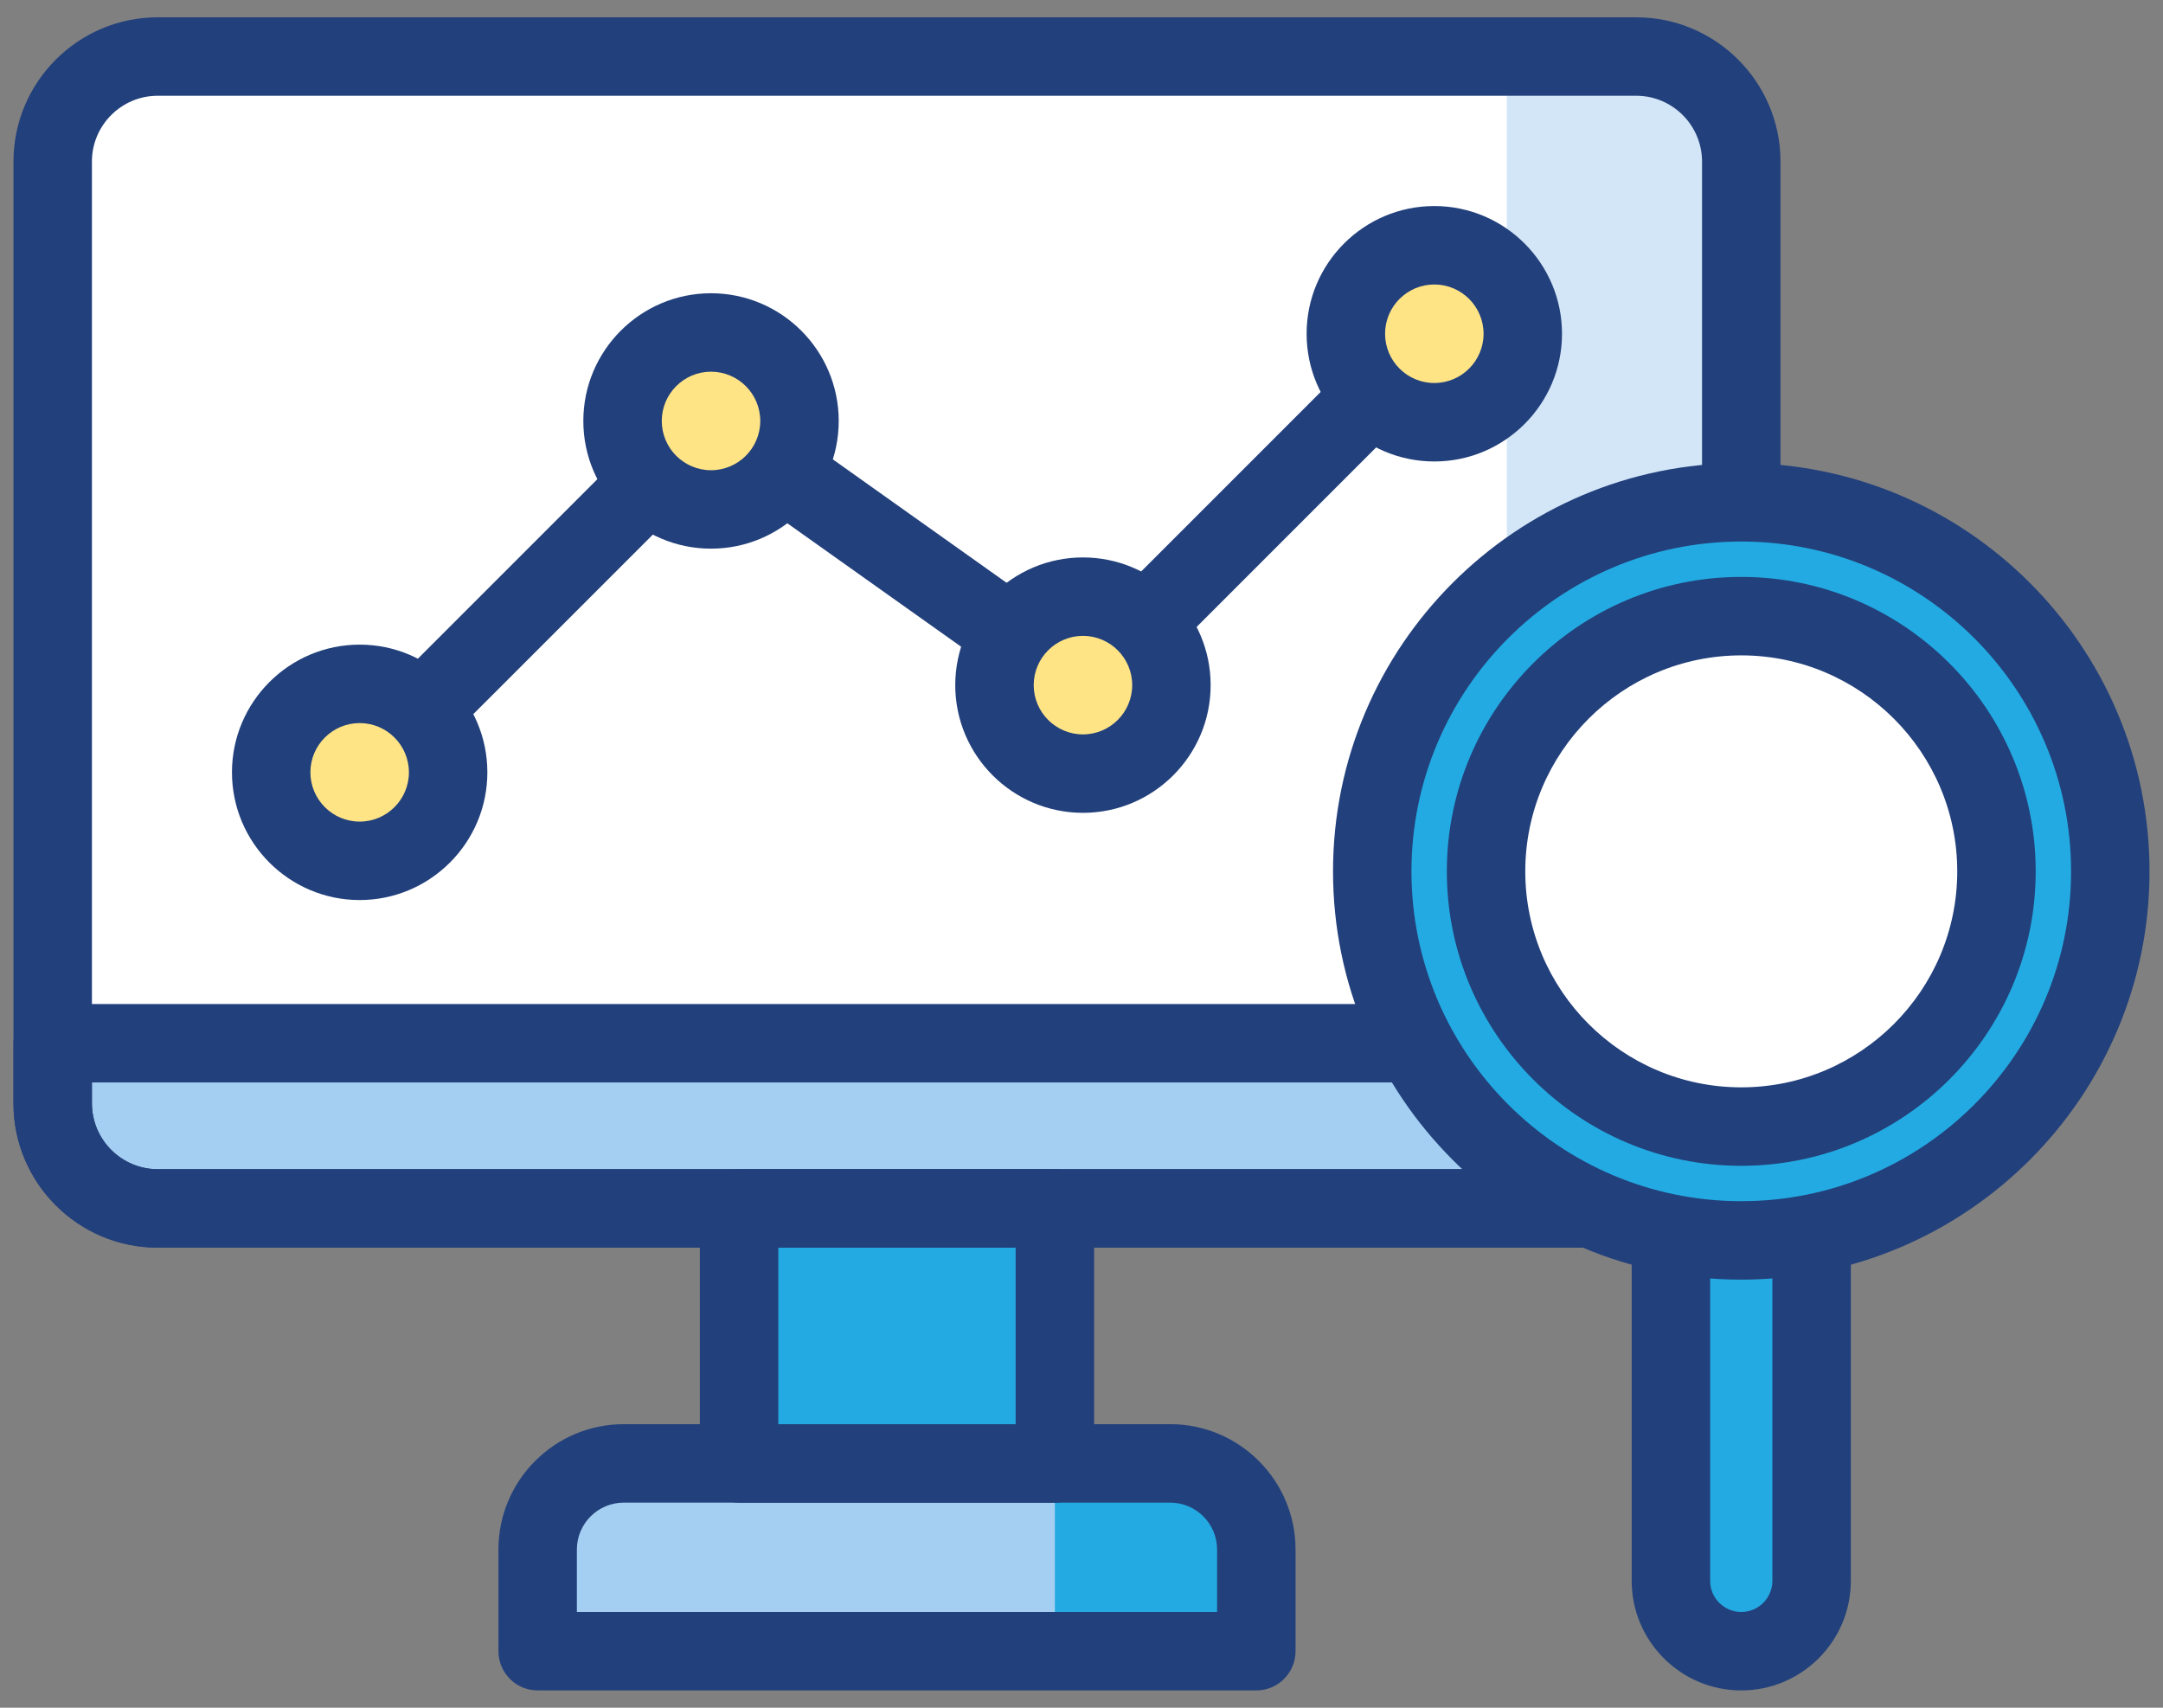<svg width="95" height="75" viewBox="0 0 95 75" fill="none" xmlns="http://www.w3.org/2000/svg">
<rect x="0" y="0" width="95" height="75" fill="#808080" stroke="none"/>
<path d="M55.178 72.517H23.614V68.051C23.614 65.963 25.307 64.27 27.395 64.27H51.397C53.485 64.27 55.178 65.963 55.178 68.051V72.517Z" fill="#A4CFF2"/>
<path d="M71.863 53.072H6.929C4.381 53.072 2.315 51.006 2.315 48.458V7.097C2.315 4.549 4.38 2.483 6.929 2.483H71.863C74.411 2.483 76.477 4.549 76.477 7.097V48.458C76.477 51.006 74.411 53.072 71.863 53.072Z" fill="white"/>
<path d="M71.863 2.483H66.181V53.072H71.863C74.412 53.072 76.477 51.006 76.477 48.458V7.097C76.477 4.548 74.411 2.483 71.863 2.483Z" fill="#D3E6F8"/>
<path d="M6.929 53.072H71.863C74.412 53.072 76.477 51.006 76.477 48.458V45.817H2.315V48.458C2.315 51.006 4.38 53.072 6.929 53.072Z" fill="#A4CFF2"/>
<path d="M66.181 53.072H71.863C74.412 53.072 76.477 51.006 76.477 48.458V45.817H66.181V53.072Z" fill="#7BABF1"/>
<path d="M46.331 53.072H32.461V64.27H46.331V53.072Z" fill="#23AAE2"/>
<path d="M51.397 64.27H46.331V72.517H55.178V68.051C55.178 65.963 53.485 64.27 51.397 64.27Z" fill="#23AAE2"/>
<path d="M71.863 54.794H6.929C3.434 54.794 0.592 51.952 0.592 48.458V7.097C0.592 3.602 3.434 0.76 6.929 0.76H71.863C75.357 0.76 78.2 3.602 78.2 7.097V48.458C78.2 51.952 75.357 54.794 71.863 54.794ZM6.929 4.205C5.334 4.205 4.037 5.502 4.037 7.097V48.458C4.037 50.052 5.335 51.349 6.929 51.349H71.863C73.457 51.349 74.754 50.052 74.754 48.458V7.097C74.754 5.502 73.457 4.205 71.863 4.205H6.929Z" fill="#22407B"/>
<path d="M46.331 65.993H32.461C31.51 65.993 30.738 65.221 30.738 64.27V53.072C30.738 52.12 31.51 51.349 32.461 51.349H46.331C47.282 51.349 48.054 52.12 48.054 53.072V64.27C48.054 65.222 47.282 65.993 46.331 65.993ZM34.184 62.547H44.608V54.794H34.184V62.547Z" fill="#22407B"/>
<path d="M55.178 74.24H23.614C22.663 74.24 21.892 73.468 21.892 72.517V68.051C21.892 65.016 24.361 62.547 27.395 62.547H51.397C54.431 62.547 56.901 65.016 56.901 68.051V72.517C56.9 73.468 56.129 74.24 55.178 74.24ZM25.337 70.795H53.455V68.051C53.455 66.916 52.532 65.993 51.397 65.993H27.395C26.261 65.993 25.337 66.916 25.337 68.051V70.795Z" fill="#22407B"/>
<path d="M71.863 54.794H6.929C3.435 54.794 0.592 51.952 0.592 48.458V45.817C0.592 44.865 1.363 44.094 2.315 44.094H76.477C77.428 44.094 78.2 44.865 78.2 45.817V48.458C78.2 51.952 75.357 54.794 71.863 54.794ZM4.037 47.539V48.458C4.037 50.052 5.335 51.349 6.929 51.349H71.863C73.457 51.349 74.754 50.052 74.754 48.458V47.539H4.037Z" fill="#22407B"/>
<path d="M76.477 72.517C74.771 72.517 73.387 71.134 73.387 69.428V49.682H79.567V69.428C79.567 71.134 78.184 72.517 76.477 72.517Z" fill="#23AAE2"/>
<path d="M76.477 74.24C73.824 74.24 71.665 72.081 71.665 69.428V49.682C71.665 48.731 72.436 47.959 73.388 47.959H79.567C80.518 47.959 81.289 48.731 81.289 49.682V69.428C81.289 72.081 79.131 74.24 76.477 74.24ZM75.11 51.405V69.428C75.11 70.181 75.723 70.795 76.477 70.795C77.231 70.795 77.844 70.181 77.844 69.428V51.405H75.11Z" fill="#22407B"/>
<path d="M76.477 54.477C85.428 54.477 92.685 47.22 92.685 38.269C92.685 29.317 85.428 22.061 76.477 22.061C67.526 22.061 60.269 29.317 60.269 38.269C60.269 47.22 67.526 54.477 76.477 54.477Z" fill="#23AAE2"/>
<path d="M76.477 49.477C82.667 49.477 87.686 44.459 87.686 38.269C87.686 32.078 82.667 27.06 76.477 27.06C70.287 27.06 65.269 32.078 65.269 38.269C65.269 44.459 70.287 49.477 76.477 49.477Z" fill="white"/>
<path d="M76.477 56.199C66.59 56.199 58.547 48.156 58.547 38.269C58.547 28.382 66.591 20.338 76.477 20.338C86.364 20.338 94.408 28.382 94.408 38.269C94.408 48.156 86.364 56.199 76.477 56.199ZM76.477 23.783C68.49 23.783 61.992 30.282 61.992 38.269C61.992 46.256 68.49 52.754 76.477 52.754C84.464 52.754 90.963 46.256 90.963 38.269C90.963 30.282 84.464 23.783 76.477 23.783Z" fill="#22407B"/>
<path d="M76.477 51.2C69.347 51.2 63.546 45.399 63.546 38.269C63.546 31.138 69.347 25.337 76.477 25.337C83.608 25.337 89.409 31.138 89.409 38.269C89.409 45.399 83.608 51.2 76.477 51.2ZM76.477 28.783C71.246 28.783 66.991 33.038 66.991 38.269C66.991 43.499 71.246 47.754 76.477 47.754C81.708 47.754 85.963 43.499 85.963 38.269C85.963 33.038 81.708 28.783 76.477 28.783Z" fill="#22407B"/>
<path d="M15.796 35.642C15.356 35.642 14.915 35.474 14.579 35.137C13.906 34.465 13.906 33.374 14.579 32.702L30.01 17.27C30.605 16.675 31.54 16.597 32.226 17.083L47.375 27.843L61.778 13.44C62.45 12.767 63.541 12.767 64.213 13.44C64.886 14.113 64.886 15.203 64.213 15.876L48.782 31.308C48.188 31.902 47.252 31.981 46.566 31.494L31.417 20.735L17.014 35.137C16.678 35.474 16.237 35.642 15.796 35.642Z" fill="#22407B"/>
<path d="M15.796 37.806C17.943 37.806 19.683 36.066 19.683 33.919C19.683 31.773 17.943 30.033 15.796 30.033C13.65 30.033 11.911 31.773 11.911 33.919C11.911 36.066 13.65 37.806 15.796 37.806Z" fill="#FFE486"/>
<path d="M31.228 22.374C33.374 22.374 35.114 20.634 35.114 18.488C35.114 16.341 33.374 14.602 31.228 14.602C29.082 14.602 27.342 16.341 27.342 18.488C27.342 20.634 29.082 22.374 31.228 22.374Z" fill="#FFE486"/>
<path d="M47.564 33.976C49.71 33.976 51.45 32.236 51.45 30.09C51.45 27.944 49.71 26.204 47.564 26.204C45.417 26.204 43.678 27.944 43.678 30.09C43.678 32.236 45.417 33.976 47.564 33.976Z" fill="#FFE486"/>
<path d="M62.995 18.544C65.142 18.544 66.882 16.804 66.882 14.658C66.882 12.511 65.142 10.772 62.995 10.772C60.849 10.772 59.109 12.511 59.109 14.658C59.109 16.804 60.849 18.544 62.995 18.544Z" fill="#FFE486"/>
<path d="M15.796 39.528C12.704 39.528 10.188 37.012 10.188 33.919C10.188 30.827 12.704 28.311 15.796 28.311C18.889 28.311 21.405 30.827 21.405 33.919C21.405 37.012 18.889 39.528 15.796 39.528ZM15.796 31.756C14.604 31.756 13.633 32.727 13.633 33.919C13.633 35.112 14.604 36.083 15.796 36.083C16.989 36.083 17.96 35.112 17.96 33.919C17.96 32.727 16.989 31.756 15.796 31.756Z" fill="#22407B"/>
<path d="M31.228 24.096C28.136 24.096 25.62 21.58 25.62 18.488C25.62 15.395 28.136 12.879 31.228 12.879C34.321 12.879 36.837 15.395 36.837 18.488C36.837 21.58 34.321 24.096 31.228 24.096ZM31.228 16.324C30.035 16.324 29.065 17.295 29.065 18.488C29.065 19.68 30.035 20.651 31.228 20.651C32.421 20.651 33.391 19.68 33.391 18.488C33.391 17.295 32.421 16.324 31.228 16.324Z" fill="#22407B"/>
<path d="M47.564 35.698C44.471 35.698 41.955 33.182 41.955 30.09C41.955 26.997 44.471 24.481 47.564 24.481C50.656 24.481 53.172 26.997 53.172 30.09C53.172 33.182 50.656 35.698 47.564 35.698ZM47.564 27.926C46.371 27.926 45.401 28.897 45.401 30.089C45.401 31.282 46.371 32.253 47.564 32.253C48.757 32.253 49.727 31.282 49.727 30.089C49.727 28.897 48.757 27.926 47.564 27.926Z" fill="#22407B"/>
<path d="M62.995 20.267C59.903 20.267 57.387 17.75 57.387 14.658C57.387 11.565 59.903 9.049 62.995 9.049C66.088 9.049 68.604 11.565 68.604 14.658C68.604 17.75 66.088 20.267 62.995 20.267ZM62.995 12.494C61.803 12.494 60.833 13.465 60.833 14.658C60.833 15.851 61.803 16.821 62.995 16.821C64.189 16.821 65.159 15.851 65.159 14.658C65.159 13.465 64.189 12.494 62.995 12.494Z" fill="#22407B"/>
</svg>
